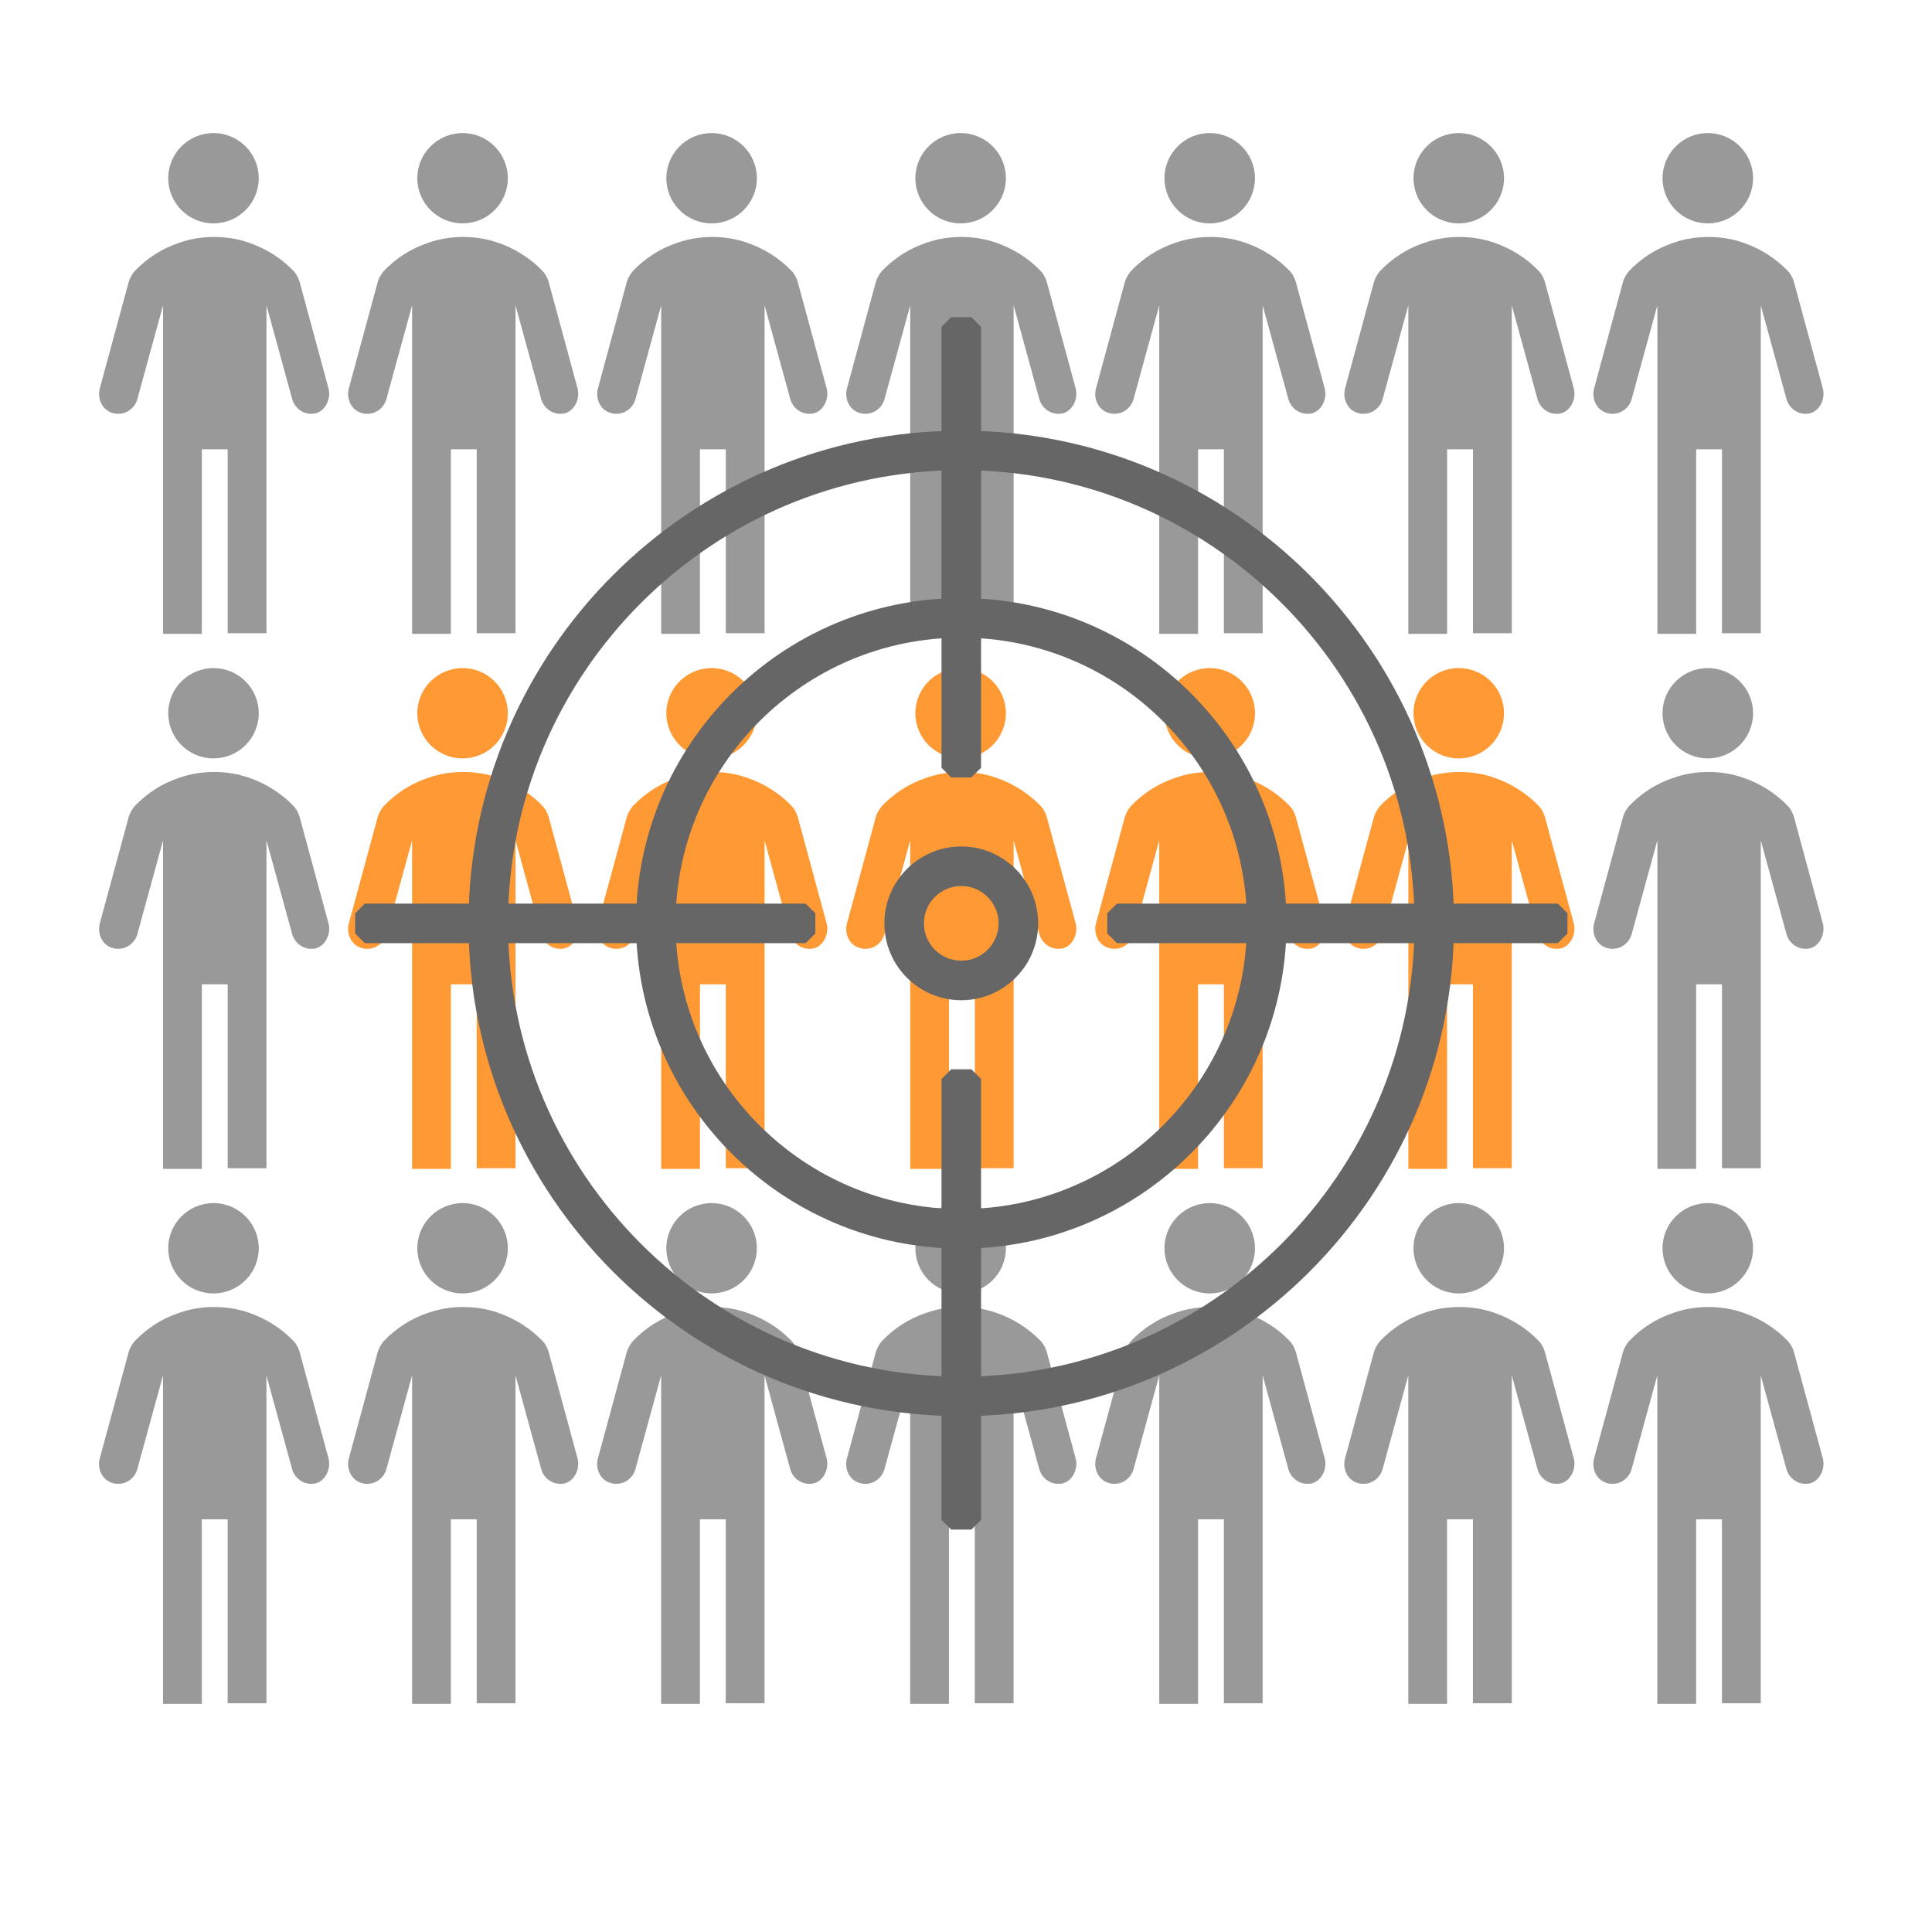 <?xml version="1.0" encoding="UTF-8"?>
<svg data-bbox="20.503 27.55 357.036 325.22" viewBox="0 0 400 400" xmlns="http://www.w3.org/2000/svg" data-type="color">
    <g>
        <path d="M53.57 36.9c0 5.17-4.2 9.35-9.37 9.35s-9.37-4.19-9.37-9.35 4.2-9.35 9.37-9.35 9.37 4.18 9.37 9.35z" fill="#999999" data-color="1"/>
        <path d="m68.03 80.46-6.02-22.18c-.27-.8-.67-1.6-1.2-2.14-2.54-2.67-5.76-4.68-9.24-5.88-2.28-.8-4.69-1.2-7.23-1.2s-4.95.4-7.23 1.2c-3.61 1.2-6.69 3.21-9.24 5.88-.54.67-.94 1.34-1.2 2.14l-6.02 22.18c-.54 2.14.54 4.54 2.81 5.08.4.13.67.13 1.07.13 1.74 0 3.35-1.2 3.88-2.94l5.35-19.51v68.01h8.03V93.02h5.35v38.08h8.03V63.22l5.35 19.51c.54 1.74 2.14 2.94 3.88 2.94.4 0 .67 0 1.07-.13 1.89-.54 3.09-2.94 2.56-5.08z" fill="#999999" data-color="1"/>
        <path d="M105.14 36.9c0 5.17-4.2 9.35-9.37 9.35s-9.37-4.19-9.37-9.35 4.2-9.35 9.37-9.35 9.37 4.18 9.37 9.35z" fill="#999999" data-color="1"/>
        <path d="m119.59 80.46-6.02-22.18c-.27-.8-.67-1.6-1.2-2.14-2.54-2.67-5.76-4.68-9.24-5.88-2.28-.8-4.69-1.2-7.23-1.2s-4.95.4-7.23 1.2c-3.61 1.2-6.69 3.21-9.24 5.88-.54.67-.94 1.34-1.2 2.14l-6.02 22.18c-.54 2.14.54 4.54 2.81 5.08.4.13.67.13 1.07.13 1.74 0 3.35-1.2 3.88-2.94l5.35-19.51v68.01h8.03V93.02h5.35v38.08h8.03V63.22l5.35 19.51c.54 1.74 2.14 2.94 3.88 2.94.4 0 .67 0 1.07-.13 1.89-.54 3.1-2.94 2.56-5.08z" fill="#999999" data-color="1"/>
        <path d="M156.7 36.9c0 5.17-4.2 9.35-9.37 9.35s-9.37-4.19-9.37-9.35 4.2-9.35 9.37-9.35c5.17 0 9.37 4.18 9.37 9.35z" fill="#999999" data-color="1"/>
        <path d="m171.16 80.46-6.02-22.18c-.27-.8-.67-1.6-1.2-2.14-2.54-2.67-5.76-4.68-9.24-5.88-2.28-.8-4.69-1.2-7.23-1.2s-4.95.4-7.23 1.2c-3.61 1.2-6.69 3.21-9.24 5.88-.54.67-.94 1.34-1.2 2.14l-6.02 22.18c-.54 2.14.54 4.54 2.81 5.08.4.13.67.13 1.07.13 1.74 0 3.35-1.2 3.88-2.94l5.35-19.51v68.01h8.03V93.02h5.35v38.08h8.03V63.22l5.35 19.51c.54 1.74 2.14 2.94 3.88 2.94.4 0 .67 0 1.07-.13 1.89-.54 3.09-2.94 2.56-5.08z" fill="#999999" data-color="1"/>
        <path d="M208.26 36.9c0 5.17-4.2 9.35-9.37 9.35s-9.37-4.19-9.37-9.35 4.2-9.35 9.37-9.35c5.18 0 9.37 4.18 9.37 9.35z" fill="#999999" data-color="1"/>
        <path d="m222.72 80.46-6.02-22.18c-.27-.8-.67-1.6-1.2-2.14-2.54-2.67-5.76-4.68-9.24-5.88-2.28-.8-4.69-1.2-7.23-1.2s-4.95.4-7.23 1.2c-3.61 1.2-6.69 3.21-9.24 5.88-.54.67-.94 1.34-1.2 2.14l-6.02 22.18c-.54 2.14.54 4.54 2.81 5.08.4.13.67.13 1.07.13 1.74 0 3.35-1.2 3.88-2.94l5.35-19.51v68.01h8.03V93.02h5.35v38.08h8.03V63.22l5.35 19.51c.54 1.74 2.14 2.94 3.88 2.94.4 0 .67 0 1.07-.13 1.89-.54 3.09-2.94 2.56-5.08z" fill="#999999" data-color="1"/>
        <path d="M259.83 36.9c0 5.17-4.2 9.35-9.37 9.35s-9.37-4.19-9.37-9.35 4.2-9.35 9.37-9.35c5.17 0 9.37 4.18 9.37 9.35z" fill="#999999" data-color="1"/>
        <path d="m274.28 80.46-6.02-22.18c-.27-.8-.67-1.6-1.2-2.14-2.54-2.67-5.76-4.68-9.24-5.88-2.28-.8-4.69-1.2-7.23-1.2s-4.95.4-7.23 1.2c-3.61 1.2-6.69 3.21-9.24 5.88-.54.67-.94 1.34-1.2 2.14l-6.02 22.18c-.54 2.14.54 4.54 2.81 5.08.4.13.67.13 1.07.13 1.74 0 3.35-1.2 3.88-2.94l5.35-19.51v68.01h8.03V93.02h5.35v38.08h8.03V63.22l5.35 19.51c.54 1.74 2.14 2.94 3.88 2.94.4 0 .67 0 1.07-.13 1.89-.54 3.1-2.94 2.56-5.08z" fill="#999999" data-color="1"/>
        <path d="M311.39 36.9c0 5.17-4.2 9.35-9.37 9.35-5.17 0-9.37-4.19-9.37-9.35s4.2-9.35 9.37-9.35c5.17 0 9.37 4.18 9.37 9.35z" fill="#999999" data-color="1"/>
        <path d="m325.85 80.46-6.02-22.18c-.27-.8-.67-1.6-1.2-2.14-2.54-2.67-5.76-4.68-9.24-5.88-2.28-.8-4.69-1.2-7.23-1.2s-4.95.4-7.23 1.2c-3.61 1.2-6.69 3.21-9.24 5.88-.54.67-.94 1.34-1.2 2.14l-6.02 22.18c-.54 2.14.54 4.54 2.81 5.08.4.13.67.13 1.07.13 1.74 0 3.35-1.2 3.88-2.94l5.35-19.51v68.01h8.03V93.02h5.35v38.08H313V63.22l5.35 19.51c.54 1.74 2.14 2.94 3.88 2.94.4 0 .67 0 1.07-.13 1.88-.54 3.08-2.94 2.55-5.08z" fill="#999999" data-color="1"/>
        <path d="M362.95 36.9c0 5.17-4.2 9.35-9.37 9.35s-9.37-4.19-9.37-9.35 4.2-9.35 9.37-9.35 9.37 4.18 9.37 9.35z" fill="#999999" data-color="1"/>
        <path d="m377.41 80.46-6.02-22.18c-.27-.8-.67-1.6-1.2-2.14-2.54-2.67-5.76-4.68-9.24-5.88-2.28-.8-4.68-1.2-7.23-1.2-2.54 0-4.95.4-7.23 1.2-3.61 1.2-6.69 3.21-9.24 5.88-.54.67-.94 1.34-1.2 2.14l-6.02 22.18c-.54 2.14.54 4.54 2.81 5.08.4.13.67.13 1.07.13 1.74 0 3.35-1.2 3.88-2.94l5.35-19.51v68.01h8.03V93.02h5.35v38.08h8.03V63.22l5.35 19.51c.54 1.74 2.14 2.94 3.88 2.94.4 0 .67 0 1.07-.13 1.89-.54 3.1-2.94 2.56-5.08z" fill="#999999" data-color="1"/>
        <path d="M53.57 147.67c0 5.17-4.2 9.35-9.37 9.35s-9.37-4.19-9.37-9.35c0-5.17 4.2-9.35 9.37-9.35s9.37 4.18 9.37 9.35z" fill="#999999" data-color="1"/>
        <path d="m68.03 191.23-6.02-22.18c-.27-.8-.67-1.6-1.2-2.14-2.54-2.67-5.76-4.68-9.24-5.88-2.28-.8-4.69-1.2-7.23-1.2s-4.95.4-7.23 1.2c-3.61 1.2-6.69 3.21-9.24 5.88-.54.67-.94 1.34-1.2 2.14l-6.02 22.18c-.54 2.14.54 4.54 2.81 5.08.4.13.67.13 1.07.13 1.74 0 3.35-1.2 3.88-2.94l5.35-19.51V242h8.03v-38.21h5.35v38.08h8.03v-67.88l5.35 19.51c.54 1.74 2.14 2.94 3.88 2.94.4 0 .67 0 1.07-.13 1.89-.54 3.09-2.94 2.56-5.08z" fill="#999999" data-color="1"/>
        <path d="M105.14 147.67c0 5.17-4.2 9.35-9.37 9.35s-9.37-4.19-9.37-9.35c0-5.17 4.2-9.35 9.37-9.35s9.37 4.18 9.37 9.35z" fill="#ff9933" data-color="2"/>
        <path d="m119.59 191.23-6.02-22.18c-.27-.8-.67-1.6-1.2-2.14-2.54-2.67-5.76-4.68-9.24-5.88-2.28-.8-4.69-1.2-7.23-1.2s-4.95.4-7.23 1.2c-3.61 1.2-6.69 3.21-9.24 5.88-.54.67-.94 1.34-1.2 2.14l-6.02 22.18c-.54 2.14.54 4.54 2.81 5.08.4.13.67.13 1.07.13 1.74 0 3.35-1.2 3.88-2.94l5.35-19.51V242h8.03v-38.21h5.35v38.08h8.03v-67.88l5.35 19.51c.54 1.74 2.14 2.94 3.88 2.94.4 0 .67 0 1.07-.13 1.89-.54 3.1-2.94 2.56-5.08z" fill="#ff9933" data-color="2"/>
        <path d="M156.7 147.67c0 5.17-4.2 9.35-9.37 9.35s-9.37-4.19-9.37-9.35c0-5.17 4.2-9.35 9.37-9.35 5.17 0 9.37 4.18 9.37 9.35z" fill="#ff9933" data-color="2"/>
        <path d="m171.16 191.23-6.02-22.18c-.27-.8-.67-1.6-1.2-2.14-2.54-2.67-5.76-4.68-9.24-5.88-2.28-.8-4.69-1.2-7.23-1.2s-4.95.4-7.23 1.2c-3.61 1.2-6.69 3.21-9.24 5.88-.54.67-.94 1.34-1.2 2.14l-6.02 22.18c-.54 2.14.54 4.54 2.81 5.08.4.13.67.13 1.07.13 1.74 0 3.35-1.2 3.88-2.94l5.35-19.51V242h8.03v-38.21h5.35v38.08h8.03v-67.88l5.35 19.51c.54 1.74 2.14 2.94 3.88 2.94.4 0 .67 0 1.07-.13 1.89-.54 3.09-2.94 2.56-5.08z" fill="#ff9933" data-color="2"/>
        <path d="M208.26 147.67c0 5.17-4.2 9.35-9.37 9.35s-9.37-4.19-9.37-9.35c0-5.17 4.2-9.35 9.37-9.35 5.18 0 9.37 4.18 9.37 9.35z" fill="#ff9933" data-color="2"/>
        <path d="m222.72 191.23-6.02-22.18c-.27-.8-.67-1.6-1.2-2.14-2.54-2.67-5.76-4.68-9.24-5.88-2.28-.8-4.69-1.2-7.23-1.2s-4.95.4-7.23 1.2c-3.61 1.2-6.69 3.21-9.24 5.88-.54.67-.94 1.34-1.2 2.14l-6.02 22.18c-.54 2.14.54 4.54 2.81 5.08.4.13.67.13 1.07.13 1.74 0 3.35-1.2 3.88-2.94l5.35-19.51V242h8.03v-38.21h5.35v38.08h8.03v-67.88l5.35 19.51c.54 1.74 2.14 2.94 3.88 2.94.4 0 .67 0 1.07-.13 1.89-.54 3.09-2.94 2.56-5.08z" fill="#ff9933" data-color="2"/>
        <path d="M259.83 147.67c0 5.17-4.2 9.35-9.37 9.35s-9.37-4.19-9.37-9.35c0-5.17 4.2-9.35 9.37-9.35 5.17 0 9.37 4.18 9.37 9.35z" fill="#ff9933" data-color="2"/>
        <path d="m274.28 191.23-6.02-22.18c-.27-.8-.67-1.6-1.2-2.14-2.54-2.67-5.76-4.68-9.24-5.88-2.28-.8-4.69-1.2-7.23-1.2s-4.95.4-7.23 1.2c-3.61 1.2-6.69 3.21-9.24 5.88-.54.67-.94 1.34-1.2 2.14l-6.02 22.18c-.54 2.14.54 4.54 2.81 5.08.4.13.67.13 1.07.13 1.74 0 3.35-1.2 3.88-2.94l5.35-19.51V242h8.03v-38.21h5.35v38.08h8.03v-67.88l5.35 19.51c.54 1.74 2.14 2.94 3.88 2.94.4 0 .67 0 1.07-.13 1.89-.54 3.1-2.94 2.56-5.08z" fill="#ff9933" data-color="2"/>
        <path d="M311.39 147.67c0 5.17-4.2 9.35-9.37 9.35-5.17 0-9.37-4.19-9.37-9.35 0-5.17 4.2-9.35 9.37-9.35 5.17 0 9.37 4.18 9.37 9.35z" fill="#ff9933" data-color="2"/>
        <path d="m325.85 191.23-6.02-22.18c-.27-.8-.67-1.6-1.2-2.14-2.54-2.67-5.76-4.68-9.24-5.88-2.28-.8-4.69-1.2-7.23-1.2s-4.95.4-7.23 1.2c-3.61 1.2-6.69 3.21-9.24 5.88-.54.67-.94 1.34-1.2 2.14l-6.02 22.18c-.54 2.14.54 4.54 2.81 5.08.4.13.67.13 1.07.13 1.74 0 3.35-1.2 3.88-2.94l5.35-19.51V242h8.03v-38.21h5.35v38.08H313v-67.88l5.35 19.51c.54 1.74 2.14 2.94 3.88 2.94.4 0 .67 0 1.07-.13 1.88-.54 3.08-2.94 2.55-5.08z" fill="#ff9933" data-color="2"/>
        <path d="M362.95 147.67c0 5.17-4.2 9.35-9.37 9.35s-9.37-4.19-9.37-9.35c0-5.17 4.2-9.35 9.37-9.35s9.37 4.18 9.37 9.35z" fill="#999999" data-color="1"/>
        <path d="m377.41 191.23-6.02-22.18c-.27-.8-.67-1.6-1.2-2.14-2.54-2.67-5.76-4.68-9.24-5.88-2.28-.8-4.68-1.2-7.23-1.2-2.54 0-4.95.4-7.23 1.2-3.61 1.2-6.69 3.21-9.24 5.88-.54.67-.94 1.34-1.2 2.14l-6.02 22.18c-.54 2.14.54 4.54 2.81 5.08.4.13.67.13 1.07.13 1.74 0 3.35-1.2 3.88-2.94l5.35-19.51V242h8.03v-38.21h5.35v38.08h8.03v-67.88l5.35 19.51c.54 1.74 2.14 2.94 3.88 2.94.4 0 .67 0 1.07-.13 1.89-.54 3.1-2.94 2.56-5.08z" fill="#999999" data-color="1"/>
        <path d="M53.57 258.44c0 5.17-4.2 9.35-9.37 9.35s-9.37-4.19-9.37-9.35c0-5.17 4.2-9.35 9.37-9.35s9.37 4.18 9.37 9.35z" fill="#999999" data-color="1"/>
        <path d="m68.03 302-6.02-22.18c-.27-.8-.67-1.6-1.2-2.14-2.54-2.67-5.76-4.68-9.24-5.88-2.28-.8-4.69-1.2-7.23-1.2s-4.95.4-7.23 1.2c-3.61 1.2-6.69 3.21-9.24 5.88-.54.67-.94 1.34-1.2 2.14L20.64 302c-.54 2.14.54 4.54 2.81 5.08.4.13.67.13 1.07.13 1.74 0 3.35-1.2 3.88-2.94l5.35-19.51v68.01h8.03v-38.21h5.35v38.08h8.03v-67.88l5.35 19.51c.54 1.74 2.14 2.94 3.88 2.94.4 0 .67 0 1.07-.13 1.9-.54 3.1-2.94 2.57-5.08z" fill="#999999" data-color="1"/>
        <path d="M105.14 258.44c0 5.17-4.2 9.35-9.37 9.35s-9.37-4.19-9.37-9.35c0-5.17 4.2-9.35 9.37-9.35s9.37 4.18 9.37 9.35z" fill="#999999" data-color="1"/>
        <path d="m119.59 302-6.02-22.18c-.27-.8-.67-1.6-1.2-2.14-2.54-2.67-5.76-4.68-9.24-5.88-2.28-.8-4.69-1.2-7.23-1.2s-4.95.4-7.23 1.2c-3.61 1.2-6.69 3.21-9.24 5.88-.54.67-.94 1.34-1.2 2.14L72.21 302c-.54 2.14.54 4.54 2.81 5.08.4.13.67.13 1.07.13 1.74 0 3.35-1.2 3.88-2.94l5.35-19.51v68.01h8.03v-38.21h5.35v38.08h8.03v-67.88l5.35 19.51c.54 1.74 2.14 2.94 3.88 2.94.4 0 .67 0 1.07-.13 1.89-.54 3.1-2.94 2.56-5.08z" fill="#999999" data-color="1"/>
        <path d="M156.7 258.44c0 5.17-4.2 9.35-9.37 9.35s-9.37-4.19-9.37-9.35c0-5.17 4.2-9.35 9.37-9.35s9.37 4.18 9.37 9.35z" fill="#999999" data-color="1"/>
        <path d="m171.16 302-6.02-22.18c-.27-.8-.67-1.6-1.2-2.14-2.54-2.67-5.76-4.68-9.24-5.88-2.28-.8-4.69-1.2-7.23-1.2s-4.95.4-7.23 1.2c-3.61 1.2-6.69 3.21-9.24 5.88-.54.67-.94 1.34-1.2 2.14L123.77 302c-.54 2.14.54 4.54 2.81 5.08.4.13.67.13 1.07.13 1.74 0 3.35-1.2 3.88-2.94l5.35-19.51v68.01h8.03v-38.21h5.35v38.08h8.03v-67.88l5.35 19.51c.54 1.74 2.14 2.94 3.88 2.94.4 0 .67 0 1.07-.13 1.9-.54 3.1-2.94 2.57-5.08z" fill="#999999" data-color="1"/>
        <path d="M208.26 258.44c0 5.17-4.2 9.35-9.37 9.35s-9.37-4.19-9.37-9.35c0-5.17 4.2-9.35 9.37-9.35 5.18 0 9.37 4.18 9.37 9.35z" fill="#999999" data-color="1"/>
        <path d="m222.72 302-6.02-22.18c-.27-.8-.67-1.6-1.2-2.14-2.54-2.67-5.76-4.68-9.24-5.88-2.28-.8-4.69-1.2-7.23-1.2s-4.95.4-7.23 1.2c-3.61 1.2-6.69 3.21-9.24 5.88-.54.67-.94 1.34-1.2 2.14L175.33 302c-.54 2.14.54 4.54 2.81 5.08.4.13.67.13 1.07.13 1.74 0 3.35-1.2 3.88-2.94l5.35-19.51v68.01h8.03v-38.21h5.35v38.08h8.03v-67.88l5.35 19.51c.54 1.74 2.14 2.94 3.88 2.94.4 0 .67 0 1.07-.13 1.9-.54 3.1-2.94 2.57-5.08z" fill="#999999" data-color="1"/>
        <path d="M259.83 258.44c0 5.17-4.2 9.35-9.37 9.35s-9.37-4.19-9.37-9.35c0-5.17 4.2-9.35 9.37-9.35 5.17 0 9.37 4.18 9.37 9.35z" fill="#999999" data-color="1"/>
        <path d="m274.28 302-6.02-22.18c-.27-.8-.67-1.6-1.2-2.14-2.54-2.67-5.76-4.68-9.24-5.88-2.28-.8-4.69-1.2-7.23-1.2s-4.95.4-7.23 1.2c-3.61 1.2-6.69 3.21-9.24 5.88-.54.67-.94 1.34-1.2 2.14L226.9 302c-.54 2.14.54 4.54 2.81 5.08.4.13.67.13 1.07.13 1.74 0 3.35-1.2 3.88-2.94l5.35-19.51v68.01h8.03v-38.21h5.35v38.08h8.03v-67.88l5.35 19.51c.54 1.74 2.14 2.94 3.88 2.94.4 0 .67 0 1.07-.13 1.89-.54 3.1-2.94 2.56-5.08z" fill="#999999" data-color="1"/>
        <path d="M311.39 258.44c0 5.17-4.2 9.35-9.37 9.35-5.17 0-9.37-4.19-9.37-9.35 0-5.17 4.2-9.35 9.37-9.35s9.37 4.18 9.37 9.35z" fill="#999999" data-color="1"/>
        <path d="m325.85 302-6.02-22.18c-.27-.8-.67-1.6-1.2-2.14-2.54-2.67-5.76-4.68-9.24-5.88-2.28-.8-4.69-1.2-7.23-1.2s-4.95.4-7.23 1.2c-3.61 1.2-6.69 3.21-9.24 5.88-.54.67-.94 1.34-1.2 2.14L278.46 302c-.54 2.14.54 4.54 2.81 5.08.4.13.67.13 1.07.13 1.74 0 3.35-1.2 3.88-2.94l5.35-19.51v68.01h8.03v-38.21h5.35v38.08H313v-67.88l5.35 19.51c.54 1.74 2.14 2.94 3.88 2.94.4 0 .67 0 1.07-.13 1.88-.54 3.08-2.94 2.55-5.08z" fill="#999999" data-color="1"/>
        <path d="M362.95 258.44c0 5.17-4.2 9.35-9.37 9.35s-9.37-4.19-9.37-9.35c0-5.17 4.2-9.35 9.37-9.35s9.37 4.18 9.37 9.35z" fill="#999999" data-color="1"/>
        <path d="m377.41 302-6.02-22.18c-.27-.8-.67-1.6-1.2-2.14-2.54-2.67-5.76-4.68-9.24-5.88-2.28-.8-4.68-1.2-7.23-1.2-2.54 0-4.95.4-7.23 1.2-3.61 1.2-6.69 3.21-9.24 5.88-.54.67-.94 1.34-1.2 2.14L330.02 302c-.54 2.14.54 4.54 2.81 5.08.4.13.67.13 1.07.13 1.74 0 3.35-1.2 3.88-2.94l5.35-19.51v68.01h8.03v-38.21h5.35v38.08h8.03v-67.88l5.35 19.51c.54 1.74 2.14 2.94 3.88 2.94.4 0 .67 0 1.07-.13 1.9-.54 3.11-2.94 2.57-5.08z" fill="#999999" data-color="1"/>
        <path d="M199.02 293.2C142.77 293.2 97 247.43 97 191.18S142.77 89.16 199.02 89.16s102.02 45.77 102.02 102.02c0 56.25-45.76 102.02-102.02 102.02zm0-195.86c-51.74 0-93.84 42.09-93.84 93.84s42.09 93.84 93.84 93.84c51.74 0 93.84-42.09 93.84-93.84s-42.1-93.84-93.84-93.84z" fill="#666666" data-color="3"/>
        <path d="M199.02 291.2C143.87 291.2 99 246.33 99 191.18S143.87 91.16 199.02 91.16s100.02 44.87 100.02 100.02S254.17 291.2 199.02 291.2zm0-195.86c-52.84 0-95.84 42.99-95.84 95.84s42.99 95.84 95.84 95.84 95.84-42.99 95.84-95.84-42.99-95.84-95.84-95.84z" fill="#666666" data-color="3"/>
        <path d="M199.02 258.51c-37.13 0-67.34-30.21-67.34-67.34s30.21-67.34 67.34-67.34 67.34 30.21 67.34 67.34-30.21 67.34-67.34 67.34zm0-126.49c-32.62 0-59.15 26.54-59.15 59.15 0 32.62 26.54 59.15 59.15 59.15s59.15-26.54 59.15-59.15c.01-32.61-26.53-59.15-59.15-59.15z" fill="#666666" data-color="3"/>
        <path d="M199.02 256.51c-36.03 0-65.34-29.31-65.34-65.34s29.31-65.34 65.34-65.34 65.34 29.31 65.34 65.34-29.31 65.34-65.34 65.34zm0-126.49c-33.72 0-61.15 27.43-61.15 61.15s27.43 61.15 61.15 61.15 61.15-27.43 61.15-61.15c.01-33.71-27.43-61.15-61.15-61.15z" fill="#666666" data-color="3"/>
        <path fill="#666666" d="m196.93 160.96-2-2V67.67l2-2h4.19l2 2v91.29l-2 2h-4.19z" data-color="3"/>
        <path fill="#666666" d="M201.12 67.67v91.29h-4.19V67.67h4.19z" data-color="3"/>
        <path fill="#666666" d="m231.24 195.27-2-2v-4.19l2-2h91.29l2 2v4.19l-2 2h-91.29z" data-color="3"/>
        <path fill="#666666" d="M322.53 189.08v4.18h-91.29v-4.18h91.29z" data-color="3"/>
        <path fill="#666666" d="m196.93 316.68-2-2v-91.29l2-2h4.19l2 2v91.29l-2 2h-4.19z" data-color="3"/>
        <path fill="#666666" d="M201.12 223.39v91.29h-4.19v-91.29h4.19z" data-color="3"/>
        <path fill="#666666" d="m75.52 195.27-2-2v-4.19l2-2h91.29l2 2v4.19l-2 2H75.52z" data-color="3"/>
        <path fill="#666666" d="M166.81 189.08v4.18H75.52v-4.18h91.29z" data-color="3"/>
        <path d="M199.02 207.09c-8.78 0-15.92-7.14-15.92-15.92s7.14-15.92 15.92-15.92 15.92 7.14 15.92 15.92-7.14 15.92-15.92 15.92zm0-23.65c-4.26 0-7.73 3.47-7.73 7.73s3.47 7.73 7.73 7.73 7.73-3.47 7.73-7.73-3.46-7.73-7.73-7.73z" fill="#666666" data-color="3"/>
        <path d="M199.02 205.09c-7.67 0-13.92-6.24-13.92-13.92 0-7.67 6.24-13.92 13.92-13.92s13.92 6.24 13.92 13.92-6.24 13.92-13.92 13.92zm0-23.65c-5.37 0-9.73 4.37-9.73 9.73 0 5.37 4.37 9.73 9.73 9.73 5.37 0 9.73-4.37 9.73-9.73s-4.36-9.73-9.73-9.73z" fill="#666666" data-color="3"/>
    </g>
</svg>
